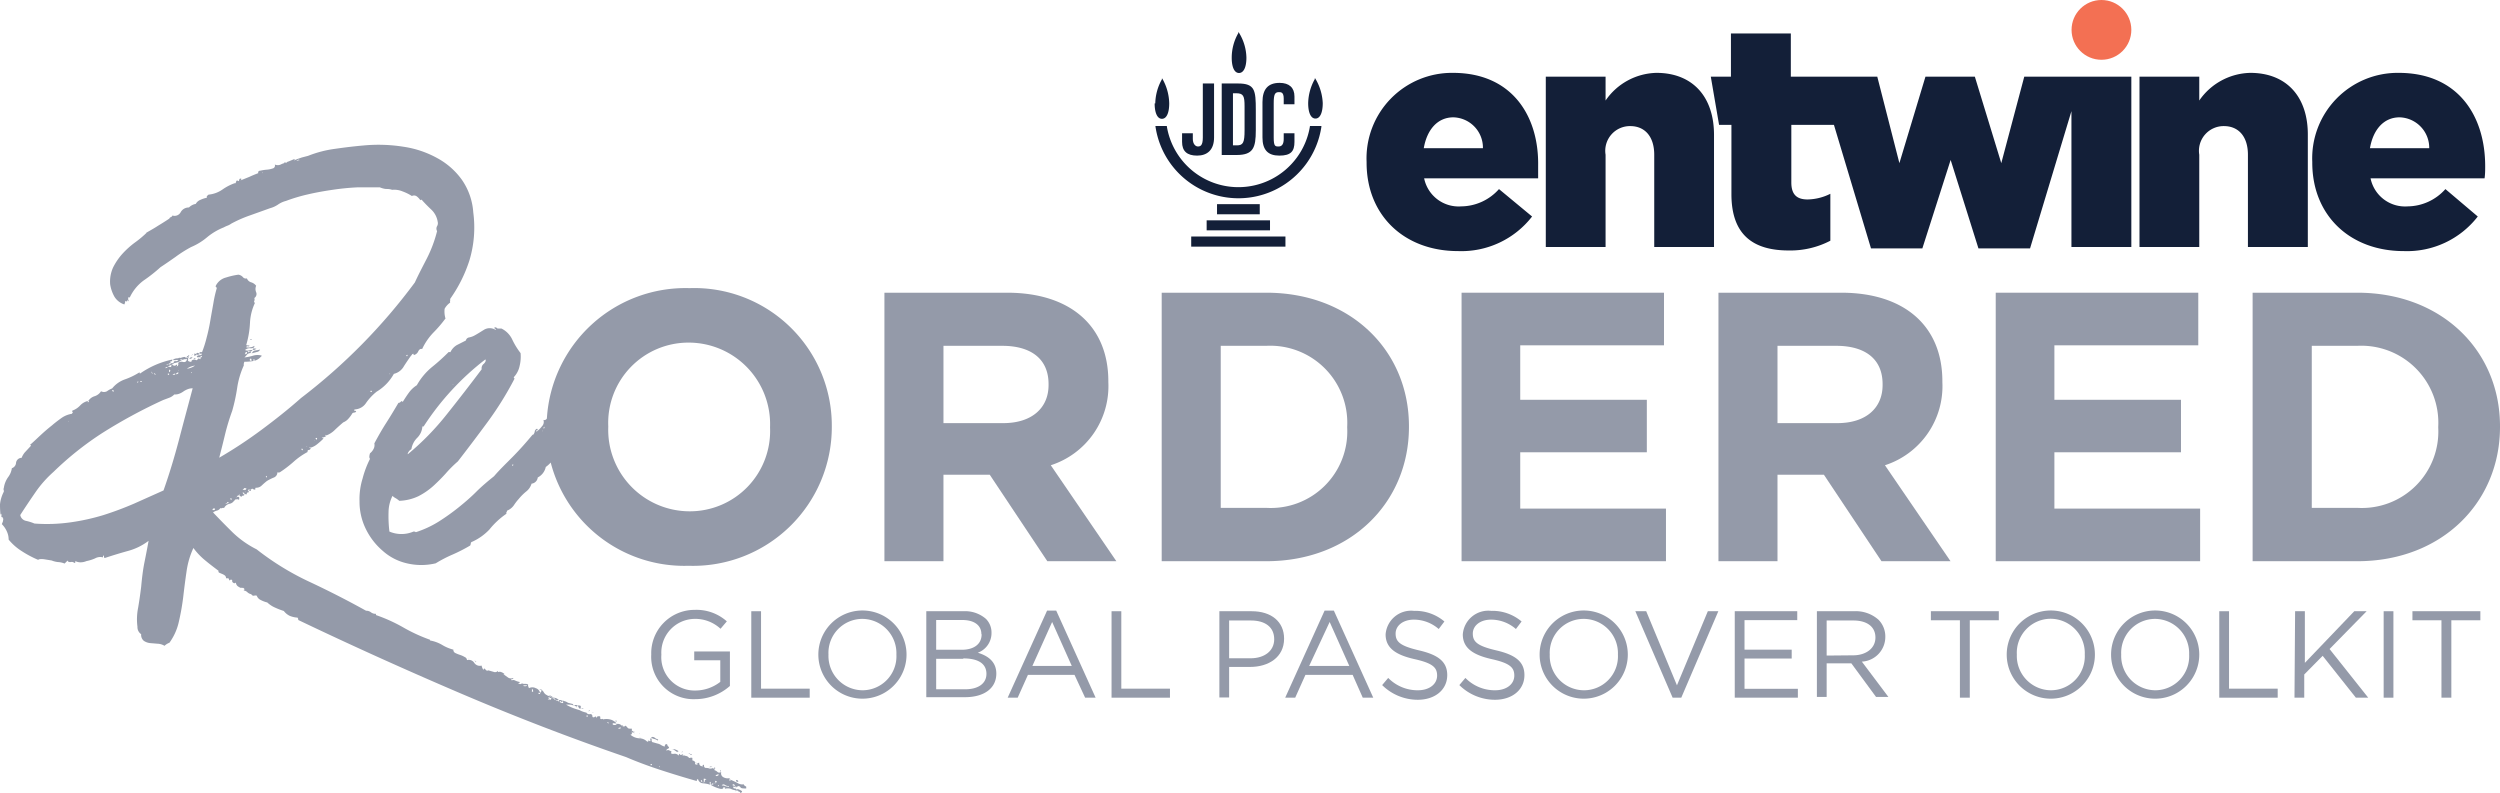 <svg xmlns="http://www.w3.org/2000/svg" viewBox="0 0 202.42 64.23"><defs><style>.cls-1{fill:#949aa9;}.cls-2{fill:#131f38;}.cls-3{fill:#f37053;}</style></defs><title>Asset 1</title><g id="Layer_2" data-name="Layer 2"><g id="Layer_1-2" data-name="Layer 1"><path class="cls-1" d="M55.83,23.33A11.24,11.24,0,0,0,44.28,33.88.23.23,0,0,1,44,34a.5.5,0,0,1-.12.52,2.48,2.48,0,0,1-.43.43c-.06-.07-.06-.1,0-.1s.1,0,.07-.1-.21.06-.22.17a.49.49,0,0,1-.13.28l-.05,0h0c-.49.59-1,1.17-1.56,1.74S40.48,38,40,38.56c-.5.4-1,.82-1.45,1.27s-.94.87-1.44,1.27a17.79,17.79,0,0,1-1.57,1.12,8.26,8.26,0,0,1-1.87.87.27.27,0,0,0-.19-.05,2.48,2.48,0,0,1-1.95,0,10.37,10.37,0,0,1-.07-1.57,3,3,0,0,1,.32-1.32,1.06,1.06,0,0,0,.28.2,2.37,2.37,0,0,1,.27.2,3.92,3.92,0,0,0,1.54-.37,5.67,5.67,0,0,0,1.2-.82,14.73,14.73,0,0,0,1-1,9.72,9.72,0,0,1,1-1c.83-1.07,1.63-2.13,2.41-3.19a26.48,26.48,0,0,0,2.17-3.49c0-.06,0-.09,0-.07s-.05,0-.05-.07a1.86,1.86,0,0,0,.47-.9,3.17,3.17,0,0,0,.08-1.05,6,6,0,0,1-.67-1.09,1.88,1.88,0,0,0-.88-.9c-.16,0-.27,0-.32,0a.27.27,0,0,0-.22-.1c-.07.07,0,.11.05.13s.11,0,0,.07a.89.89,0,0,0-.92,0c-.29.18-.54.34-.78.47a1.5,1.5,0,0,1-.42.15.32.32,0,0,0-.27.25l-.73.37a1.32,1.32,0,0,0-.52.57s-.06,0-.07,0a.1.1,0,0,0-.08,0A15.94,15.94,0,0,1,35,29.7a5.2,5.2,0,0,0-1.25,1.49,2.31,2.31,0,0,0-.64.6c-.17.23-.33.48-.5.75-.07-.07-.12-.08-.17,0a.25.25,0,0,1-.18.08c-.33.56-.66,1.11-1,1.64s-.65,1.08-.95,1.64a.67.67,0,0,1-.08.48,1,1,0,0,1-.27.32q-.11.34,0,.45a7.89,7.89,0,0,0-.6,1.59,5.61,5.61,0,0,0-.25,1.84,5,5,0,0,0,.53,2.29A5.47,5.47,0,0,0,31,44.61a4.4,4.4,0,0,0,1.94,1,5,5,0,0,0,2.34,0,10.68,10.68,0,0,1,1.39-.72,13.12,13.12,0,0,0,1.4-.72.49.49,0,0,0,.05-.18s0-.09.1-.12a4.41,4.41,0,0,0,1.41-1A6.39,6.39,0,0,1,41,41.6c0-.07,0-.11,0-.13s.05,0,.05-.12a1.25,1.25,0,0,0,.55-.43A4.29,4.29,0,0,1,42,40.4c-.07,0-.09,0-.08,0s.05,0,.08,0a4.24,4.24,0,0,1,.6-.6,1.26,1.26,0,0,0,.44-.64.56.56,0,0,0,.5-.5,1.24,1.24,0,0,0,.65-.85,2.29,2.29,0,0,0,.4-.36,11.17,11.17,0,0,0,11.16,8.36A11.24,11.24,0,0,0,67.35,34.57v-.06A11.14,11.14,0,0,0,55.83,23.33ZM36.69,31.09s0,.05,0,.05h0S36.62,31.09,36.69,31.09Zm-3.61,5.5a.66.66,0,0,1,.23-.22,1.66,1.66,0,0,1,.47-.92,1.43,1.43,0,0,0,.42-.92s0,0,0,0,0,0,.1,0a21.75,21.75,0,0,1,5-5.43c.07.1,0,.22-.12.35a.46.46,0,0,0-.18.45q-1.39,1.85-2.81,3.63a21.54,21.54,0,0,1-3.16,3.24C33,36.79,33,36.71,33.08,36.59Zm8.39,1.07c.07-.1.09-.1.08,0S41.5,37.73,41.47,37.66Zm1.64-2.34c0-.09,0-.09,0,0S43.15,35.42,43.11,35.32Zm.8-.39s0,0,0,0,0,0,0,0,0-.05,0-.05,0,0,0,0l.1,0A.14.14,0,0,0,43.91,34.93Zm.1-.3c.07-.1.09-.11.07,0S44,34.69,44,34.63Zm18.34,0a6.5,6.5,0,0,1-6.52,6.77,6.6,6.6,0,0,1-6.58-6.83v-.06a6.5,6.5,0,0,1,6.52-6.77,6.6,6.6,0,0,1,6.58,6.83Z"/><path class="cls-1" d="M89.74,30.94v-.07c0-4.47-3.07-7.17-8.2-7.17H71.61V45.44h4.78v-7h3.75l4.66,7h5.59l-5.31-7.77A6.73,6.73,0,0,0,89.74,30.94Zm-4.84.24c0,1.84-1.34,3.08-3.67,3.08H76.39V28h4.75c2.33,0,3.76,1.05,3.76,3.1Z"/><path class="cls-1" d="M102.53,23.7H94.06V45.44h8.47c6.83,0,11.55-4.75,11.55-10.87v-.06C114.08,28.39,109.36,23.7,102.53,23.7Zm6.55,10.93a6.19,6.19,0,0,1-6.55,6.49H98.84V28h3.69a6.24,6.24,0,0,1,6.55,6.55Z"/><polygon class="cls-1" points="123.09 36.62 133.34 36.62 133.34 32.37 123.09 32.37 123.09 27.96 134.73 27.96 134.73 23.7 118.34 23.7 118.34 45.44 134.89 45.44 134.89 41.18 123.09 41.18 123.09 36.62"/><path class="cls-1" d="M157.27,30.94v-.07c0-4.47-3.07-7.17-8.19-7.17h-9.94V45.44h4.78v-7h3.76l4.66,7h5.59l-5.31-7.77A6.73,6.73,0,0,0,157.27,30.94Zm-4.84.24c0,1.84-1.33,3.08-3.66,3.08h-4.85V28h4.75c2.33,0,3.76,1.05,3.76,3.1Z"/><polygon class="cls-1" points="166.34 36.62 176.59 36.62 176.59 32.37 166.34 32.37 166.34 27.96 177.99 27.96 177.99 23.7 161.59 23.7 161.59 45.44 178.14 45.44 178.14 41.18 166.34 41.18 166.34 36.62"/><path class="cls-1" d="M190.87,23.7h-8.48V45.44h8.48c6.83,0,11.55-4.75,11.55-10.87v-.06C202.42,28.39,197.7,23.7,190.87,23.7Zm6.55,10.93a6.19,6.19,0,0,1-6.55,6.49h-3.69V28h3.69a6.24,6.24,0,0,1,6.55,6.55Z"/><path class="cls-1" d="M46.75,57.13h.1s0-.05-.1-.05Z"/><path class="cls-1" d="M59.59,64.1s0,0-.05,0S59.59,64.13,59.59,64.1Z"/><path class="cls-1" d="M4.38,38.26a0,0,0,0,0,0,0C4.36,38.28,4.38,38.3,4.38,38.26Z"/><path class="cls-1" d="M47.4,57.53v0s.05,0,.05,0S47.43,57.53,47.4,57.53Z"/><path class="cls-1" d="M51,59.27a0,0,0,0,0,0-.05C51,59.29,51,59.3,51,59.27Z"/><path class="cls-1" d="M47.35,57.5s0,0,0,0v-.05S47.35,57.49,47.35,57.5Z"/><path class="cls-1" d="M53.05,60s0,0,0,.05h0S53.06,60,53.05,60Z"/><path class="cls-1" d="M47.25,57.33c-.17.07-.25,0-.23-.07s0-.16-.17-.13,0,.1,0,.1,0,0,0,.05.05,0,.05.1a.28.28,0,0,1,.22,0C47.15,57.41,47.21,57.4,47.25,57.33Z"/><path class="cls-1" d="M26.31,35.09h0Z"/><path class="cls-1" d="M15.93,28.6a.12.12,0,0,1-.2,0,.31.31,0,0,1,0,.13.09.09,0,0,0,0,.07.16.16,0,0,0,.15-.07c0-.05.08,0,.15,0s.05-.05.15-.05C16.06,28.57,16,28.54,15.93,28.6Z"/><path class="cls-1" d="M15.88,28.9s0,0,0,0S15.85,28.9,15.88,28.9Z"/><path class="cls-1" d="M14.31,29.57c-.05-.05-.07,0-.07.08S14.36,29.62,14.31,29.57Z"/><path class="cls-1" d="M20.76,28.21a.21.21,0,0,1-.17,0c-.05,0-.1,0-.13.07S20.66,28.37,20.76,28.21Z"/><path class="cls-1" d="M21.21,28.85a0,0,0,0,0-.05-.05C21.19,28.87,21.21,28.89,21.21,28.85Z"/><path class="cls-1" d="M20.41,28.6h-.15s0,0,.08,0S20.41,28.64,20.41,28.6Z"/><path class="cls-1" d="M21.06,28.3a2.83,2.83,0,0,1-.4.08.28.28,0,0,0-.25.22l.38-.1A.33.33,0,0,0,21.06,28.3Z"/><path class="cls-1" d="M60,64.15c.1,0,.13,0,.08,0S60,64.08,60,64.15Z"/><path class="cls-1" d="M5.68,33.58s.05,0,.05,0S5.64,33.58,5.68,33.58Z"/><path class="cls-1" d="M.17,42s0,0,0-.1H.15C.15,42,.16,42,.17,42Z"/><path class="cls-1" d="M.1,41.87s0,0,0,0v0S.1,41.85.1,41.87Z"/><path class="cls-1" d="M59.54,64.05v0s0,0,0,0S59.51,64.05,59.54,64.05Z"/><path class="cls-1" d="M26.19,35.28c0-.1,0-.14-.1-.1v.14C26.15,35.39,26.19,35.37,26.19,35.28Z"/><path class="cls-1" d="M19,40.45s.05,0,.05-.05S18.93,40.45,19,40.45Z"/><path class="cls-1" d="M18.84,40.5s0,0,0,0l0,0Z"/><path class="cls-1" d="M11.87,18.8s0,0,0,.05h.05S11.89,18.8,11.87,18.8Z"/><path class="cls-1" d="M46.75,57.33a0,0,0,0,0,0,0C46.73,57.31,46.71,57.33,46.75,57.33Z"/><path class="cls-1" d="M42.54,55.34s0,0,0,0h0S42.56,55.34,42.54,55.34Z"/><path class="cls-1" d="M40.82,54.59s0-.05,0-.05S40.82,54.62,40.82,54.59Z"/><path class="cls-1" d="M23.9,13a0,0,0,0,0,.05-.05C23.88,13,23.86,13,23.9,13Z"/><path class="cls-1" d="M59.84,63.93a.23.23,0,0,0-.3.07c.27,0,.33.08.2.15.1-.07.16-.06.18,0s0,.08.12,0S60,64,59.84,63.93Z"/><path class="cls-1" d="M19.52,40.1a0,0,0,0,0-.05-.05C19.5,40.12,19.52,40.14,19.52,40.1Z"/><path class="cls-1" d="M46.75,57.08v0c-.07,0-.1,0-.1,0s0,0-.1,0,0,.1.05.1.07,0,.1.1,0-.1,0-.1,0,0,0,0,0,0,0,0S46.71,57.08,46.75,57.08Z"/><path class="cls-1" d="M19.07,40.38s0,0-.05,0v0S19.07,40.39,19.07,40.38Z"/><path class="cls-1" d="M50.36,58.75s0,.06.07,0S50.41,58.7,50.36,58.75Z"/><path class="cls-1" d="M14.89,29.08s.08,0,.15,0q.14-.15,0-.15S15,29,15,29s0,0,0-.05h0V28.9a.82.82,0,0,0-.28.05c-.08,0-.09.09,0,.15A.11.11,0,0,0,14.89,29.08Z"/><path class="cls-1" d="M38,53.35c-.1,0-.15,0-.15,0S38,53.38,38,53.35Z"/><path class="cls-1" d="M15.68,29.05c.1,0,.15,0,.15-.05S15.68,29,15.68,29.05Z"/><path class="cls-1" d="M38.38,53.45c-.06,0-.11,0-.15,0s.11,0,.13,0,.06,0,.12,0S38.45,53.48,38.38,53.45Z"/><path class="cls-1" d="M20.41,27.46c-.1,0-.15,0-.15.05S20.41,27.49,20.41,27.46Z"/><path class="cls-1" d="M38.56,53.57s0-.06-.08,0S38.51,53.62,38.56,53.57Z"/><path class="cls-1" d="M47.79,57.63s0-.05,0-.05S47.79,57.66,47.79,57.63Z"/><path class="cls-1" d="M47.67,57.55c-.05.05,0,.06.07,0S47.72,57.5,47.67,57.55Z"/><path class="cls-1" d="M15.31,28.78c-.05-.05-.08,0-.08.07S15.36,28.83,15.31,28.78Z"/><path class="cls-1" d="M10.36,24.32c0,.1.05.1.05,0S10.39,24.22,10.36,24.32Z"/><path class="cls-1" d="M15.13,28.88c0,.08,0,.07.1,0S15.13,28.8,15.13,28.88Z"/><path class="cls-1" d="M15.58,28.75s.05,0,.05-.05S15.55,28.75,15.58,28.75Z"/><path class="cls-1" d="M60.24,63.5a.71.71,0,0,1-.52-.1c-.19-.1-.36-.18-.53-.25,0,0,0,.05-.15.05a.28.28,0,0,1,.05-.12s0-.07-.05-.07a.71.71,0,0,1-.47-.08.35.35,0,0,1-.17-.42c-.14.06-.23.06-.3,0a.58.58,0,0,0-.25-.15c0-.07,0-.1,0-.1s.08,0,.05-.1-.05,0-.05,0,0,0,0,0,0,.12-.07.07a.15.15,0,0,0-.18,0,0,0,0,1,1-.1,0h.1v0c-.1,0-.15,0-.15,0a.65.65,0,0,0-.27-.05c-.12,0-.18-.07-.18-.2s-.14,0-.12,0l.07.07c-.23,0-.34-.07-.34-.3-.17.07-.27.06-.3,0a.33.33,0,0,0-.25-.18s0-.1,0-.2a.23.23,0,0,0-.2,0c-.07,0-.1,0-.1-.05a.45.45,0,0,0-.25-.12.47.47,0,0,1-.25-.13c-.1.07-.17.08-.22,0s-.08,0-.08.12a.41.41,0,0,0-.42-.15c-.18,0-.24,0-.17-.2l-.2-.09a.15.15,0,0,0-.2.05h0c0-.07,0-.1,0-.1s0,0,0,0a.25.25,0,0,1,.12-.08.12.12,0,0,0,.08-.12l-.15-.15a0,0,0,0,1-.05,0s0,0,0,0h.1c-.07-.1-.13-.13-.18-.08a.24.24,0,0,0-.07.18,1.07,1.07,0,0,1-.3-.13.85.85,0,0,0-.3-.12s0,0,0,0,0,0,0,0l-.35-.1c-.1,0-.13-.13-.1-.3-.13,0-.17,0-.12.07s0,.1,0,.13-.05,0-.07,0a.09.09,0,0,0-.08-.05c0,.07,0,.1-.1.1a.9.9,0,0,0-.64-.27,1.18,1.18,0,0,1-.7-.28s0-.05.1-.05V59c-.17,0-.27,0-.32-.05l-.18-.2c-.1.1-.21.09-.32,0a.44.44,0,0,0-.42-.13c0,.07-.1.09-.2.08s-.14-.06-.1-.13a.25.25,0,0,1,.15,0s.08,0,.15,0a1,1,0,0,0-.53-.32,1.24,1.24,0,0,0-.57,0s0-.05,0-.05a0,0,0,0,0,0,0c-.17.06-.24,0-.22-.08s0-.16-.18-.12,0,.1-.15.1,0,0,0,0,0,0,0-.05,0,0,0,0,0,0,0,0-.07-.08-.12,0a.15.15,0,0,1-.18,0c0-.17-.06-.24-.2-.23a.26.26,0,0,1-.29-.12,1.89,1.89,0,0,1-.55-.2c-.23-.07-.43-.13-.6-.2a3.89,3.89,0,0,1-.5-.25c.33,0,.53,0,.6.1a.15.15,0,0,0-.15-.17l-.3-.08a0,0,0,0,1,0,0s0,0,0,0-.18-.15-.45-.15a.1.1,0,0,0,0,.08s0,0-.08,0,0-.1.05-.1a.14.14,0,0,0-.1-.05.32.32,0,0,1-.15,0c0,.1,0,.14-.05.1s-.09-.06-.09-.1h.14a.86.86,0,0,0-.22-.15,1.13,1.13,0,0,0-.37-.05s0,.05,0,.05-.05,0-.05-.05h.1v-.1c-.07,0-.1,0-.1,0s-.11,0-.13.13,0,0,0,0h.07c.1,0,.11.06.05.12s-.1,0-.1,0,0,0-.1,0,0-.06.08-.07-.05,0-.08-.08l.1-.07a.44.44,0,0,0,.1-.12c-.13.06-.23.08-.3,0A.57.57,0,0,1,44,56l-.14-.15a.14.14,0,0,0-.18,0c.2,0,.22.08.05.25v.09q-.15,0-.15-.09h.15a.51.51,0,0,0-.35-.38.59.59,0,0,0-.55,0c-.06-.14-.09-.22-.07-.25s0-.07-.17-.1v0s0,0,0,.05,0,0,0-.05,0,0,0,0-.17,0-.2,0-.1-.06-.2,0,0,0-.15,0,0-.1.05-.1,0,0,0,0,0,0,0-.05a1.44,1.44,0,0,1-.4-.13.28.28,0,0,0-.25,0c-.07-.07-.06-.1,0-.1s.12,0,.12-.1a.43.43,0,0,1-.45-.05l-.35-.25h.1a.7.7,0,0,0-.27-.17.34.34,0,0,0-.27,0s0,0,0,0,0,0,0,0,0-.1,0-.1a.31.31,0,0,1-.35.08l-.45-.13v.05c-.1,0-.15,0-.15-.05h.15v0c-.1.07-.17,0-.22-.07s-.1-.11-.13,0S39,54,39,53.89a.54.54,0,0,1-.6-.22.52.52,0,0,0-.59-.22.28.28,0,0,0-.18-.25,1.85,1.85,0,0,0-.4-.18,2.81,2.81,0,0,1-.37-.15.27.27,0,0,1-.15-.27,3.37,3.37,0,0,1-.94-.4,2.94,2.94,0,0,0-1-.35s0,0,0,0-.05,0-.05,0h.1V51.8a13.27,13.27,0,0,1-2.17-1,13.06,13.06,0,0,0-2.21-1c0-.06,0-.1,0-.1s0,0,0,0a.62.62,0,0,1-.4-.12.62.62,0,0,0-.4-.13q-2.23-1.24-4.58-2.34a22,22,0,0,1-4.28-2.63,7.88,7.88,0,0,1-1.92-1.35c-.54-.53-1.08-1.08-1.61-1.64a.94.94,0,0,1,.32-.15.43.43,0,0,0,.27-.2.21.21,0,0,0,.15,0,.14.14,0,0,1,.15,0,.64.64,0,0,1,.45-.35.55.55,0,0,0,.37-.26s0,0,0,0h.05c0-.06,0-.1.15-.1s.06-.07.1,0,.06,0,.1,0,0-.1,0-.12a.1.1,0,0,0,0-.08c-.07,0-.11,0-.13,0a.09.09,0,0,0-.07,0s0,.05-.05.05,0,0,.05-.05.06-.1.1-.1.06,0,.1-.1,0,.11.07.13l.13.07c0-.06.07-.1.12-.1s.09,0,.12-.1a.11.11,0,0,1-.12-.07.09.09,0,0,1,0-.12.4.4,0,0,0,.19.17c.1.05.14,0,.1-.12s-.15,0-.15-.05.15,0,.15.05.1,0,.1-.05,0,0,.1.05c-.06-.14-.05-.19.05-.15s.12,0,.05-.1l-.15.1c-.06,0-.08,0,0-.1h.2c.07-.07.12-.09.15-.05a.3.3,0,0,0,.2.05c0-.1,0-.15.05-.15a.61.61,0,0,0,.47-.18c.12-.11.26-.24.43-.37a3.89,3.89,0,0,1,.54-.27.45.45,0,0,0,.3-.43.27.27,0,0,0,.2,0,9.64,9.64,0,0,0,1.1-.84,5.65,5.65,0,0,1,1.14-.8c0-.1,0-.16.13-.17a.16.16,0,0,0,.12-.18v0h-.1a.05.05,0,0,1,.1,0,1.56,1.56,0,0,0,.55-.3,5.07,5.07,0,0,0,.5-.45.25.25,0,0,1-.15-.09.25.25,0,0,0,.15,0,1.21,1.21,0,0,0,.2-.09.16.16,0,0,1-.05-.06c0-.07.05-.06.07,0s0,0,0,0a2,2,0,0,0,.65-.41c.28-.27.52-.48.72-.65a1.08,1.08,0,0,0,.42-.3,2.61,2.61,0,0,0,.33-.45.41.41,0,0,1,.17-.05s.09,0,.13-.1a.21.21,0,0,0-.13-.05c-.05,0-.06,0,0-.1a1.15,1.15,0,0,0,.94-.54,4.34,4.34,0,0,1,.85-.9,3.85,3.85,0,0,0,1.39-1.44,1.26,1.26,0,0,0,.82-.63c.22-.34.43-.65.63-.92h-.05a.09.09,0,0,1,0,.08s0,0,0,0a.36.36,0,0,0,.07-.1.14.14,0,0,1,.13-.05s0,.05,0,.05,0,0,0,.05a.51.51,0,0,0,.37-.29c.08-.17.19-.24.32-.2a4.89,4.89,0,0,1,.9-1.32,10,10,0,0,0,1-1.17s0,0,0,0,0,0,0,0v.05h0A2,2,0,0,1,36,25a1.49,1.49,0,0,1,.45-.5.25.25,0,0,1,0-.15s0-.08,0-.15A11.44,11.44,0,0,0,38,21.11a9.2,9.2,0,0,0,.32-3.91,5.25,5.25,0,0,0-.92-2.64,5.92,5.92,0,0,0-2-1.76,8.06,8.06,0,0,0-2.74-.92,12.88,12.88,0,0,0-3.24-.1c-.69.06-1.46.15-2.29.27a9.19,9.19,0,0,0-2.19.57l-.5.13-.49.17a.3.3,0,0,0,.2.05s0-.05.05-.05a0,0,0,0,1,.05.05h-.1c0,.07,0,.08-.13,0s-.14,0-.17.05v-.15l-.43.18a1.77,1.77,0,0,1-.42.12c0,.07.08.08.12,0s.1-.05.13,0a1.35,1.35,0,0,0-.52.15.57.57,0,0,1-.48,0,.24.24,0,0,1-.17.32,1.93,1.93,0,0,1-.5.1,3.49,3.49,0,0,0-.5.08c-.15,0-.2.1-.17.2q-.4.15-.72.3l-.72.29q.15-.15,0-.15c-.07,0-.1.07-.1.1a.14.14,0,0,1-.05.1s-.05,0-.05,0a0,0,0,0,0-.05-.05c-.07,0-.1.07-.1.1a.14.14,0,0,1-.05.1s0,.05-.05.05,0,0,.05-.05a4,4,0,0,0-1.05.53,2.37,2.37,0,0,1-1.14.42l-.13.12a.31.31,0,0,0,0,.13,2.25,2.25,0,0,0-.52.17.74.74,0,0,0-.38.33,1,1,0,0,0-.55.29.74.74,0,0,0-.67.38.56.56,0,0,1-.67.27.22.22,0,0,1-.12.13.19.19,0,0,0-.13.12q-.45.3-.9.57c-.29.19-.59.36-.89.53,0,0,0,0,0,0s0,0,0,0a8.37,8.37,0,0,1-1,.84,7.06,7.06,0,0,0-1,.9,5,5,0,0,0-.75,1.09,2.75,2.75,0,0,0-.25,1.4,2.94,2.94,0,0,0,.35,1,1.46,1.46,0,0,0,.8.62,1.42,1.42,0,0,0,.07-.22c0-.09.06-.08.13,0a1,1,0,0,1,.1-.17.35.35,0,0,0,0-.18h.14a3.59,3.59,0,0,1,1.12-1.37A12.38,12.38,0,0,0,13,21.63c.4-.26.8-.54,1.2-.82A10.22,10.22,0,0,1,15.48,20a5,5,0,0,0,1.3-.8,5,5,0,0,1,1.34-.79,2.18,2.18,0,0,1,.33-.15,1.25,1.25,0,0,0,.27-.15,10.19,10.19,0,0,1,1.52-.67l1.62-.58a2.18,2.18,0,0,0,.64-.29,2,2,0,0,1,.65-.3,13.82,13.82,0,0,1,1.77-.53c.64-.15,1.31-.27,2-.37a20,20,0,0,1,2-.2c.66,0,1.27,0,1.84,0a1.75,1.75,0,0,0,.47.13c.15,0,.32,0,.52.07a1.74,1.74,0,0,1,.85.13,3.74,3.74,0,0,1,.75.37.38.38,0,0,1,.42.05,1.22,1.22,0,0,1,.27.3s0-.05.1-.05c.23.26.49.53.77.79a1.72,1.72,0,0,1,.53,1,.46.46,0,0,1-.05.35.4.4,0,0,0,0,.4,10.39,10.39,0,0,1-.8,2.16c-.33.65-.68,1.3-1,2a46.73,46.73,0,0,1-9.22,9.36c-1,.89-2.09,1.75-3.18,2.56a36.5,36.5,0,0,1-3.44,2.27q.26-1,.48-1.92a18,18,0,0,1,.57-1.87,14.41,14.41,0,0,0,.4-1.84,6.78,6.78,0,0,1,.54-1.84.54.54,0,0,1,.05-.3,4,4,0,0,0,.78-.07,1,1,0,0,0,.62-.43,1.27,1.27,0,0,0-.67,0,3.76,3.76,0,0,1-.73.15,1.42,1.42,0,0,0,.2-.22.38.38,0,0,1,.3-.13,0,0,0,0,1,0-.05s.05,0,.05-.05-.12-.07-.17,0-.09,0-.13,0a.25.25,0,0,1,.23-.07.13.13,0,0,0,.17-.08,1,1,0,0,0-.35.05c-.06,0-.15,0-.25-.05a.56.56,0,0,1,.45-.14c.23,0,.33-.07.3-.2a.6.6,0,0,1-.32.12.66.66,0,0,1-.33,0c0-.07.09-.1.15-.08s.1,0,.1-.07c-.16,0-.25,0-.25-.05a7.45,7.45,0,0,0,.3-1.77,4.29,4.29,0,0,1,.4-1.62c-.07-.06-.08-.12-.05-.17a.3.3,0,0,0,0-.23.38.38,0,0,0,.15-.47.67.67,0,0,1,0-.52.77.77,0,0,0-.4-.28.53.53,0,0,1-.35-.32.3.3,0,0,1-.32-.1.61.61,0,0,0-.37-.2,5.93,5.93,0,0,0-1,.23,1.26,1.26,0,0,0-.85.72c.07.06.1.11.1.15a10.23,10.23,0,0,0-.27,1.19c-.08.47-.17.94-.25,1.42a14.18,14.18,0,0,1-.3,1.39,9.06,9.06,0,0,1-.37,1.17,0,0,0,0,1,.05.05s0,0-.05-.05h-.2c0,.14,0,.18.07.13s.1,0,.13.07a.14.14,0,0,0-.13.05s-.05,0-.12,0-.05.05-.15.05,0,.05,0,.05,0,0,0,.05.2,0,.2,0a.52.52,0,0,1-.17.2c-.09.07-.05.08.12,0,0-.13.05-.23.25-.3a.13.13,0,0,1-.08.13.29.29,0,0,0-.12.07c.07,0,.1,0,.1.05s-.05,0-.05,0,0,0-.1,0a.2.2,0,0,1-.27.08.28.28,0,0,0-.33.07c0,.07,0,.09-.12.08a.51.51,0,0,1-.18-.08q.06-.11,0-.12s0-.06.07-.13-.1,0-.12,0-.06.05-.12.05a.61.61,0,0,1-.45.15,0,0,0,0,1-.05.05s0,0,.05-.05,0-.09.07-.07.08,0,.08-.08c-.17-.06-.27-.05-.3,0q-.34,0-.45.15l.25,0a.28.28,0,0,1,.2,0,.26.26,0,0,1-.23.08c-.08,0-.14,0-.17.17a1.49,1.49,0,0,0,.55-.17,1.22,1.22,0,0,1,.54-.18c0,.2-.13.28-.29.25a.52.52,0,0,0-.4.05.32.32,0,0,0,0,.15s0,.08-.1.15,0-.05,0-.15a.48.48,0,0,0-.15.1s-.08,0-.15,0a0,0,0,0,1,0,.05s0,0,0-.05,0-.05-.1-.05-.09.12-.07.15,0,0-.18,0a0,0,0,0,1-.05.05s0,0,.05-.05,0,0-.1,0a.28.28,0,0,1-.2.1s0,.05,0,.05,0,0,0-.05.07-.1.2-.1a.58.58,0,0,1,.25-.15.58.58,0,0,0,.25-.15h-.25c0,.07-.07.1-.2.1s0,.05-.07.05-.08,0-.08-.05h.15c0-.07.07-.1.2-.1q-.11-.15,0-.15t.12-.15a7.06,7.06,0,0,0-2.64,1.15c0-.07,0-.1-.05-.1a5.69,5.69,0,0,1-1.19.57,2.31,2.31,0,0,0-1,.72,1.65,1.65,0,0,0-.42.23.52.52,0,0,1-.48,0,.94.94,0,0,1-.52.4.93.93,0,0,0-.52.4c.07,0,.09,0,.07,0s0,.08-.07.08-.07,0,0-.1a1.24,1.24,0,0,0-.65.37,1.62,1.62,0,0,1-.64.42v.1c.06,0,.08.06,0,.08a.07.07,0,0,0,0,.07,2,2,0,0,0-.88.35c-.28.2-.54.4-.77.6,0,0,0,0,0,0s0,0,0,0c-.33.26-.64.53-.92.79s-.57.54-.87.8c.07,0,.1,0,.1.05L2,36.64a1.62,1.62,0,0,0-.25.43.46.46,0,0,0-.45.39.49.49,0,0,1-.34.45,1.54,1.54,0,0,1-.3.72,2,2,0,0,0-.35.88s0,0,0,0,0,0,0,0a.23.23,0,0,0,0,.2c0,.06,0,.1,0,.1A2.87,2.87,0,0,0,0,40.83a7.45,7.45,0,0,0,.05.92c0-.1,0-.15.05-.15a.4.4,0,0,1,0,.25s.05,0,.05,0a.22.22,0,0,1,.1.27c0,.12-.07.22-.1.32a1.94,1.94,0,0,1,.4.58,1.56,1.56,0,0,1,.15.67,4.41,4.41,0,0,0,1.07.94,8.29,8.29,0,0,0,1.32.7c.06-.06.22-.08.47-.05l.62.1s-.05,0-.05,0,0,0,.05,0v0a1.89,1.89,0,0,0,.52.13,1.58,1.58,0,0,1,.53.12l.25-.25c0,.1.11.14.24.13a.31.31,0,0,1,.3.07c.07,0,.09-.06.08-.07s0-.05,0-.08a.94.94,0,0,0,.43.1,1.21,1.21,0,0,0,.47-.1,3.23,3.23,0,0,0,.7-.22.85.85,0,0,1,.64-.08c0-.1,0-.15.05-.15s0,.2.1.2c.6-.2,1.22-.39,1.87-.57a4.83,4.83,0,0,0,1.67-.82c-.1.56-.21,1.13-.33,1.72s-.2,1.23-.27,2c-.07.57-.15,1.14-.25,1.72a4.68,4.68,0,0,0-.05,1.52.69.69,0,0,0,.3.6.62.62,0,0,0,.22.54,1.12,1.12,0,0,0,.5.18l.6.05a1.16,1.16,0,0,1,.57.17,1.19,1.19,0,0,1,.4-.25,4.59,4.59,0,0,0,.77-1.74,18.86,18.86,0,0,0,.35-2q.12-1.05.27-2.07a6.72,6.72,0,0,1,.55-1.86,5.54,5.54,0,0,0,.95,1c.36.3.73.58,1.09.85a.11.11,0,0,0,.05.15l.23.1a.94.94,0,0,1,.22.12.26.26,0,0,1,.1.23c.1,0,.16,0,.17,0s.05,0,.08.12.1,0,.1,0,0,0,.1,0,0,.14.1.22.18.09.25,0a.41.41,0,0,0,.22.35c.15.1.24.12.28.05s-.05,0-.05,0,0,0,.05,0v.05a.14.14,0,0,1,.12,0,.32.32,0,0,0,.12.1.09.09,0,0,0-.1.1.53.53,0,0,1,.3.15.61.61,0,0,0,.3.15c.07.1.14.14.23.12a.41.41,0,0,1,.22,0,.59.59,0,0,0,.32.35,2.18,2.18,0,0,0,.53.2,2.22,2.22,0,0,0,.64.42,6.05,6.05,0,0,0,.7.27,1.35,1.35,0,0,0,.45.38A1.85,1.85,0,0,0,24,50S24,50,24,50s0,0,.05,0,.1.07.1.2q6.27,3,13,5.88t13.54,5.22c.86.37,1.8.72,2.81,1.05s2,.63,2.92.89c0-.1,0-.15.1-.15a.43.43,0,0,0,.39.33,2.55,2.55,0,0,1,.6.12.12.12,0,0,0,0-.07s0,0,.07,0,0,.1,0,.1a2.76,2.76,0,0,0,.57.25c.29.1.43.07.43-.1a.37.37,0,0,0,.15.05s0,0-.05.1a.82.82,0,0,1,.49,0,1.14,1.14,0,0,0,.45.12q0-.15-.12-.15c-.08,0-.13,0-.13-.15a.46.46,0,0,1,.2.05c.07,0,.12,0,.15-.05s-.11-.08-.12,0,0,0-.08-.05-.23,0-.2-.1.2,0,.2.1c.24,0,.38,0,.43.1s.2.1.47.1c0-.1,0-.15,0-.15S60.17,63.57,60.24,63.5ZM21.21,14a0,0,0,0,1-.05,0s0,0,.05,0,0-.08.07,0S21.31,14,21.21,14Zm2.44-.85s0,0,.05,0A0,0,0,0,1,23.65,13.12ZM33,28.68c.05.05,0,.07,0,.07s0,.13-.08.08,0-.08.08-.08S32.93,28.63,33,28.68Zm-.17.27s0,.05-.05.05S32.74,29,32.81,29Zm-1.25,1.3s0,.05,0,.05S31.5,30.28,31.56,30.25ZM30,31.64h.1v.1H30Zm-4.33,3.83c0,.14,0,.16-.08.08S25.56,35.44,25.69,35.47Zm-.2.15c0,.1,0,.13,0,.08S25.42,35.62,25.49,35.62Zm-.6.5s0,.05-.05.05S24.83,36.15,24.89,36.12Zm-.37.28c0,.08,0,.09-.08,0S24.54,36.31,24.52,36.4Zm-2.91,2.21c0,.1,0,.1-.05,0S21.61,38.51,21.61,38.61Zm-1.85,1c0-.07,0-.1.13-.08s.09.06,0,.13-.05,0-.05,0,0,0-.1,0,0,0-.05,0S19.7,39.59,19.76,39.56Zm-1,.82c0,.08,0,.09-.07,0S18.76,40.3,18.74,40.38Zm-.37.32c0-.1.08-.12.13-.07s0,.07-.13.07a.05.05,0,0,1-.1,0Zm2.14-11.65h.1v.1h-.1Zm-.15.05c0,.1,0,.12-.15,0C20.28,29,20.33,29,20.36,29.1Zm-.47-.62q0-.07.12,0c0,.1-.06.15-.2.15A.25.25,0,0,0,19.89,28.48ZM17.35,41.17c.08,0,.09.06,0,.13l-.15,0C17.23,41.18,17.27,41.16,17.35,41.17ZM14.49,30a0,0,0,0,1-.05.05S14.42,30,14.49,30Zm-.05.2c0,.06-.07.1-.2.1A.26.26,0,0,1,14.44,30.15Zm-.25.1s0,.05-.15.05S14.09,30.25,14.19,30.25Zm-.15-.4c0,.1,0,.1,0,0S14,29.75,14,29.85Zm-.3.07c.07,0,.07.06,0,.13s-.05,0-.05,0,0,0,0,0S13.67,29.91,13.74,29.92Zm-.15.28h.1v.1h-.1Zm-1,.05c0,.06,0,.07-.08,0S12.45,30.21,12.55,30.25Zm-.25-.1c0,.1,0,.1-.05,0S12.3,30.05,12.3,30.15Zm-1.15.74s0-.05.15-.05a.07.07,0,0,1,.13,0c.05.05,0,.06-.13,0s-.05.05-.15.05,0,.05-.05.05S11.08,30.93,11.15,30.89Zm-2,.73c0,.08,0,.09-.08,0S9.2,31.53,9.19,31.62ZM5.58,34.08a0,0,0,0,1,0,.05S5.51,34.11,5.58,34.08Zm8.91,1.54c-.37,1.4-.78,2.76-1.25,4.09l-2.39,1.07c-.79.34-1.61.65-2.46.92a17.44,17.44,0,0,1-2.66.59,13.56,13.56,0,0,1-2.94.1,3.77,3.77,0,0,0-.7-.22.59.59,0,0,1-.45-.47c.43-.67.85-1.29,1.25-1.87a9.1,9.1,0,0,1,1.44-1.62,25.41,25.41,0,0,1,4-3.18,41.89,41.89,0,0,1,4.88-2.64l.48-.18a1.08,1.08,0,0,0,.42-.27,1,1,0,0,0,.45-.08,1.52,1.52,0,0,0,.3-.17,1.62,1.62,0,0,1,.32-.17,1.08,1.08,0,0,1,.42-.08C15.23,32.84,14.85,34.23,14.49,35.62Zm1-5.42c0-.1.05-.1.05,0S15.57,30.3,15.53,30.2Zm-.35-.35s0,0,0,0,0,0,0,0a1.41,1.41,0,0,1,.65-.25A1.37,1.37,0,0,1,15.18,29.85Zm24,24.29a0,0,0,0,1,0,0S39.16,54.21,39.13,54.14Zm1.64.65s0,0,.15,0S40.87,54.79,40.77,54.79Zm1.65.7c.06,0,.1,0,.1,0s0,0,.1,0,0,.09-.15.07S42.35,55.55,42.42,55.49Zm.64.47c0-.05,0-.11,0-.17s.1.06.1.2A.11.11,0,0,1,43.06,56Zm1,.37c-.1,0-.13,0-.08,0s.08,0,.08,0a0,0,0,0,1,0,.05S44.14,56.4,44.11,56.33Zm.85.33c-.07-.09-.14-.11-.2-.08s.13-.11.2,0a.26.26,0,0,0,.19.12C45.09,56.75,45,56.74,45,56.66Zm.67.2a.12.12,0,0,1,0,.07.78.78,0,0,1-.3-.1.49.49,0,0,1,.35-.1s0,.05-.1.05A.11.11,0,0,0,45.63,56.86Zm2,1.17h-.1v-.1h.1Zm1.57.49c0-.06,0-.06.13,0C49.27,58.59,49.23,58.59,49.21,58.52Zm.72.3c-.1,0-.12,0-.07,0s.07,0,.07,0,0,0,0,0S50,58.89,49.93,58.82Zm.2.2c0-.06,0-.1.08-.1a.17.17,0,0,1,.12,0S50.27,59,50.13,59Zm1.7.85s.05,0,.05.05S51.86,59.93,51.83,59.87Zm0-.15a0,0,0,0,1,.05.05S51.86,59.79,51.83,59.72Zm1,2.24h-.1v-.1h.1Zm.6.15c0-.1.05-.1.05,0S53.5,62.21,53.47,62.11Zm.35-1.35s0,0,0,0S53.85,60.76,53.82,60.76Zm1.57.45a.1.1,0,0,0-.08-.05,0,0,0,0,1,.1,0C55.41,61.23,55.4,61.25,55.39,61.21Zm1.07.7c-.07,0-.1-.07-.1-.2l.15.08S56.52,61.84,56.46,61.91Zm.74,1.22s0,0-.05.07,0,0,0,0,0,0,0,.1-.05,0-.05,0,0,0,0,0-.05.1-.15,0v0h-.1s0,0-.05,0,0,0,.05,0-.05-.1,0-.12.11,0,.07.12a.1.1,0,0,1,.08,0s0,0,.07,0,0-.1,0-.1,0-.1,0-.1a0,0,0,0,1,0-.05h.1S57.2,63.11,57.2,63.13Zm.35.32c0,.14,0,.12,0-.05S57.58,63.32,57.55,63.45Zm.52-.67a.09.09,0,0,0,0-.07c.07.06.1.07.1,0s0,0,.1,0-.15.2-.25.1A.15.15,0,0,1,58.07,62.78Zm-.07.77a0,0,0,0,1,0,.05S58,63.62,58,63.55Zm-.2-.15c.07.07.07.11,0,.13s-.08,0,0-.13h0a.16.16,0,0,1,.1,0,.32.32,0,0,0,.15-.05C58,63.4,57.93,63.44,57.8,63.4Zm.4.25c.06-.1.1-.11.1,0S58.26,63.72,58.2,63.65Zm0-.17s0-.08-.12-.08a0,0,0,0,1,0,0s.05,0,.05-.05a.13.13,0,0,1-.15-.15.13.13,0,0,0,.12.05s.06,0,0,.1.15.17.15.2S58.24,63.53,58.22,63.48Zm.68.2a.62.62,0,0,0-.35-.08.16.16,0,0,1,.25-.05.57.57,0,0,0,.34.1Q59,63.76,58.9,63.68Z"/><path class="cls-1" d="M47.94,57.73c.1,0,.15,0,.15,0S47.94,57.69,47.94,57.73Z"/><path class="cls-1" d="M15.33,29.05c.14,0,.2,0,.2-.1S15.33,29,15.33,29.05Z"/><path class="cls-1" d="M54.61,60.74l.25.17c0-.06,0-.09,0-.07s0,0,.07,0-.13-.12-.3-.17-.26,0-.29,0A.25.25,0,0,1,54.61,60.74Z"/><path class="cls-1" d="M15.51,28.78s0,.07,0,.07S15.56,28.73,15.51,28.78Z"/><path class="cls-1" d="M15.58,28.9s0,0-.05,0V29S15.58,28.94,15.58,28.9Z"/><path class="cls-1" d="M59.64,63.3s0,0,.1,0,0-.15-.1-.15,0,.11,0,.13S59.58,63.27,59.64,63.3Z"/><path class="cls-1" d="M48.29,58s0,0-.1,0v0Z"/><path class="cls-1" d="M44.34,56.36Z"/><path class="cls-1" d="M58.3,62.41c0,.1.05.1.05,0S58.33,62.31,58.3,62.41Z"/><path class="cls-1" d="M55.19,60.89s0,.06.07,0S55.24,60.84,55.19,60.89Z"/><path class="cls-1" d="M59.17,63.08c-.05.05,0,.07,0,.07S59.22,63,59.17,63.08Z"/><path class="cls-1" d="M48.19,57.78s.05,0,.15,0S48.29,57.78,48.19,57.78Z"/><path class="cls-1" d="M57.6,62.11c.1,0,.15,0,.15,0a.31.31,0,0,1-.17-.05s-.1,0-.13.05S57.6,62.08,57.6,62.11Z"/><path class="cls-1" d="M56,61.09q0-.08-.15,0v0C56,61.15,56,61.14,56,61.09Z"/><path class="cls-1" d="M49.83,58.38c.07.09.1.1.08,0S49.87,58.31,49.83,58.38Z"/><path class="cls-1" d="M51.38,59.22c0,.17,0,.25,0,.25a.49.49,0,0,1,0-.15S51.44,59.25,51.38,59.22Z"/><path class="cls-1" d="M51.33,59.27a.65.65,0,0,0-.15-.1c-.07,0-.12,0-.15,0s.12,0,.15.08S51.26,59.37,51.33,59.27Z"/><path class="cls-1" d="M48.39,57.88s0-.05,0-.05S48.39,57.91,48.39,57.88Z"/><path class="cls-1" d="M51.78,59.37a0,0,0,0,0-.05,0s0,0,0,0,0,0,.07.05S51.78,59.44,51.78,59.37Z"/><path class="cls-1" d="M53,59.72c-.12-.07-.21-.07-.28,0a.61.61,0,0,0,.28.12.82.82,0,0,1,.27.13c0-.07,0-.1.05-.1v0A.6.6,0,0,1,53,59.72Z"/><path class="cls-1" d="M55.78,61c-.05.05,0,.06.08,0S55.83,61,55.78,61Z"/><path class="cls-1" d="M53.32,59.92s0-.05,0-.05S53.32,60,53.32,59.92Z"/><path class="cls-1" d="M52.73,53v0a3.51,3.51,0,0,1,3.51-3.62,3.69,3.69,0,0,1,2.61.93l-.51.6a3,3,0,0,0-2.13-.8A2.73,2.73,0,0,0,53.55,53v0a2.7,2.7,0,0,0,2.77,2.91,3.3,3.3,0,0,0,2-.7V53.46H56.21v-.71H59.1v2.79a4.24,4.24,0,0,1-2.81,1.07A3.43,3.43,0,0,1,52.73,53Z"/><path class="cls-1" d="M60.83,49.49h.79v6.27h3.94v.73H60.83Z"/><path class="cls-1" d="M66.26,53v0a3.57,3.57,0,1,1,7.14,0v0a3.57,3.57,0,1,1-7.14,0Zm6.32,0v0a2.78,2.78,0,0,0-2.76-2.89A2.75,2.75,0,0,0,67.08,53v0a2.78,2.78,0,0,0,2.76,2.89A2.75,2.75,0,0,0,72.58,53Z"/><path class="cls-1" d="M75,49.49h3a2.57,2.57,0,0,1,1.83.62,1.55,1.55,0,0,1,.45,1.12v0a1.69,1.69,0,0,1-1.11,1.62c.83.25,1.5.73,1.5,1.69v0c0,1.2-1,1.91-2.54,1.91H75Zm4.46,1.85c0-.69-.55-1.14-1.55-1.14H75.8v2.41h2.07c.95,0,1.61-.43,1.61-1.25Zm-1.47,2H75.8v2.47h2.35c1.06,0,1.72-.47,1.72-1.25v0C79.87,53.75,79.23,53.31,78,53.31Z"/><path class="cls-1" d="M84.78,49.44h.74l3.19,7.05h-.85L87,54.64H83.23l-.83,1.85h-.81Zm2,4.48-1.59-3.56-1.6,3.56Z"/><path class="cls-1" d="M90,49.49h.79v6.27h3.94v.73H90Z"/><path class="cls-1" d="M98.73,49.49h2.62c1.58,0,2.62.84,2.62,2.22v0c0,1.51-1.26,2.29-2.75,2.29h-1.7v2.47h-.79Zm2.52,3.81c1.16,0,1.92-.62,1.92-1.54v0c0-1-.75-1.52-1.88-1.52H99.52V53.3Z"/><path class="cls-1" d="M107.25,49.44H108l3.19,7.05h-.85l-.82-1.85H105.7l-.83,1.85h-.81Zm2,4.48-1.59-3.56L106,53.92Z"/><path class="cls-1" d="M111.91,55.47l.49-.58a3.33,3.33,0,0,0,2.4,1c.94,0,1.56-.5,1.56-1.19v0c0-.65-.35-1-1.82-1.33s-2.35-.87-2.35-2v0a2.07,2.07,0,0,1,2.3-1.91,3.65,3.65,0,0,1,2.46.86l-.46.61a3.07,3.07,0,0,0-2-.76c-.91,0-1.49.5-1.49,1.13v0c0,.66.36,1,1.9,1.36s2.28.91,2.28,2v0c0,1.2-1,2-2.39,2A4.1,4.1,0,0,1,111.91,55.47Z"/><path class="cls-1" d="M118.16,55.47l.49-.58a3.33,3.33,0,0,0,2.4,1c.94,0,1.56-.5,1.56-1.19v0c0-.65-.35-1-1.82-1.33s-2.35-.87-2.35-2v0a2.07,2.07,0,0,1,2.3-1.91,3.65,3.65,0,0,1,2.46.86l-.46.61a3.07,3.07,0,0,0-2-.76c-.91,0-1.49.5-1.49,1.13v0c0,.66.36,1,1.9,1.36s2.28.91,2.28,2v0c0,1.2-1,2-2.39,2A4.1,4.1,0,0,1,118.16,55.47Z"/><path class="cls-1" d="M124.66,53v0a3.57,3.57,0,1,1,7.14,0v0a3.57,3.57,0,1,1-7.14,0ZM131,53v0a2.78,2.78,0,0,0-2.76-2.89A2.75,2.75,0,0,0,125.48,53v0a2.78,2.78,0,0,0,2.76,2.89A2.75,2.75,0,0,0,131,53Z"/><path class="cls-1" d="M132.41,49.49h.88l2.49,6,2.5-6h.85l-3,7h-.7Z"/><path class="cls-1" d="M140.46,49.49h5.06v.72h-4.27V52.6h3.82v.72h-3.82v2.45h4.32v.72h-5.11Z"/><path class="cls-1" d="M147.11,49.49h3a2.76,2.76,0,0,1,2,.7,1.93,1.93,0,0,1,.54,1.38v0a2,2,0,0,1-1.9,2l2.15,2.86h-1l-2-2.72h-2v2.72h-.79Zm2.94,3.57c1,0,1.8-.54,1.8-1.44v0c0-.86-.66-1.38-1.79-1.38H147.9v2.84Z"/><path class="cls-1" d="M158.69,50.22h-2.35v-.73h5.5v.73h-2.35v6.27h-.8Z"/><path class="cls-1" d="M162.48,53v0a3.57,3.57,0,1,1,7.14,0v0a3.57,3.57,0,1,1-7.14,0Zm6.32,0v0A2.78,2.78,0,0,0,166,50.1,2.75,2.75,0,0,0,163.3,53v0a2.78,2.78,0,0,0,2.76,2.89A2.75,2.75,0,0,0,168.8,53Z"/><path class="cls-1" d="M170.93,53v0a3.57,3.57,0,1,1,7.14,0v0a3.57,3.57,0,1,1-7.14,0Zm6.32,0v0a2.78,2.78,0,0,0-2.76-2.89A2.75,2.75,0,0,0,171.75,53v0a2.78,2.78,0,0,0,2.76,2.89A2.75,2.75,0,0,0,177.25,53Z"/><path class="cls-1" d="M179.69,49.49h.79v6.27h3.94v.73h-4.73Z"/><path class="cls-1" d="M185.83,49.49h.79v4.18l4-4.18h1l-3,3.06,3.13,3.94h-1l-2.69-3.39-1.49,1.51v1.88h-.79Z"/><path class="cls-1" d="M193,49.49h.79v7H193Z"/><path class="cls-1" d="M197.68,50.22h-2.35v-.73h5.5v.73h-2.35v6.27h-.8Z"/><path class="cls-2" d="M117.65,5.9a6.92,6.92,0,0,0-7,7.21v.06c0,4.28,3.06,7.16,7.4,7.16a7.24,7.24,0,0,0,6-2.8l-2.68-2.22a4.14,4.14,0,0,1-3.06,1.4,2.85,2.85,0,0,1-3-2.27h9.23c0-.33,0-.69,0-1C124.61,9.39,122.42,5.9,117.65,5.9ZM115.28,12c.26-1.51,1.12-2.5,2.4-2.5a2.46,2.46,0,0,1,2.39,2.5Z"/><path class="cls-2" d="M134.12,5.9A5.13,5.13,0,0,0,130,8.14V6.21h-4.84V20H130V12.53a2,2,0,0,1,2-2.32c1.15,0,1.94.81,1.94,2.32V20h4.84V11C138.81,7.84,137.05,5.9,134.12,5.9Z"/><path class="cls-2" d="M163.9,6.21l-1.86,7-2.14-7h-4l-2.11,7L152,6.21h-7V2.71h-4.85v3.5h-1.63l.67,3.9h1v5.61c0,3.28,1.74,4.56,4.64,4.56a7,7,0,0,0,3.37-.79v-3.8a4.28,4.28,0,0,1-1.84.46c-.89,0-1.32-.41-1.32-1.38V10.11h3.45l3,10h4.16l2.29-7.16,2.25,7.16h4.18L167.72,9V20h4.85V6.21Z"/><path class="cls-2" d="M182.2,5.9a5.15,5.15,0,0,0-4.13,2.24V6.21h-4.84V20h4.84V12.53a2,2,0,0,1,2-2.32c1.15,0,1.94.81,1.94,2.32V20h4.85V11C186.9,7.84,185.14,5.9,182.2,5.9Z"/><path class="cls-2" d="M201.22,13.45c0-4.06-2.19-7.55-7-7.55a6.92,6.92,0,0,0-7,7.21v.06c0,4.28,3.06,7.16,7.4,7.16a7.24,7.24,0,0,0,6-2.8L198,15.31a4.14,4.14,0,0,1-3.06,1.4,2.85,2.85,0,0,1-3-2.27h9.23C201.22,14.11,201.22,13.75,201.22,13.45ZM191.89,12c.26-1.51,1.12-2.5,2.4-2.5a2.47,2.47,0,0,1,2.4,2.5Z"/><circle class="cls-3" cx="170.15" cy="2.42" r="2.42"/><rect class="cls-2" x="98.54" y="16.53" width="3.46" height="0.82"/><rect class="cls-2" x="97.7" y="17.84" width="5.13" height="0.81"/><rect class="cls-2" x="96.45" y="19.15" width="7.63" height="0.82"/><path class="cls-2" d="M93.56,10.27a6.79,6.79,0,0,0,13.43,0V10.2h-.93v.05a5.87,5.87,0,0,1-11.58,0V10.2h-.93"/><path class="cls-2" d="M100.33,2.67l-.06-.09,0,.09a4,4,0,0,0-.54,2c0,.78.22,1.24.59,1.24s.6-.46.6-1.24A4,4,0,0,0,100.33,2.67Z"/><path class="cls-2" d="M93.49,8.37c0,.78.22,1.25.59,1.25s.59-.47.59-1.25a4.19,4.19,0,0,0-.53-1.95l-.06-.09,0,.09a4.14,4.14,0,0,0-.54,1.95"/><path class="cls-2" d="M106.52,6.4l-.06-.09,0,.09a4.14,4.14,0,0,0-.54,1.95c0,.78.22,1.25.59,1.25s.59-.47.59-1.25A4.19,4.19,0,0,0,106.52,6.4Z"/><path class="cls-2" d="M100.25,6.76H98.92v5.79h1.2c1.35,0,1.56-.58,1.56-2V8.9C101.68,7.31,101.61,6.76,100.25,6.76Zm-.42.79h.25c.6,0,.69.22.69,1.06v1.94c0,1-.12,1.22-.62,1.22h-.32Z"/><path class="cls-2" d="M104.81,8.44V7.81c0-.71-.43-1.1-1.2-1.1-.94,0-1.39.51-1.39,1.56v2.86c0,1,.43,1.47,1.37,1.47s1.22-.36,1.22-1.11v-.7h-.87v.46c0,.41-.14.61-.41.61s-.4,0-.4-.72V8.36c0-.71.09-.9.42-.9.17,0,.39,0,.39.52v.46Z"/><path class="cls-2" d="M97.39,6.76v4.38c0,.67-.21.72-.4.72s-.41-.2-.41-.61v-.46h-.87v.7c0,.75.4,1.11,1.22,1.11s1.37-.46,1.37-1.47V6.76Z"/></g></g></svg>